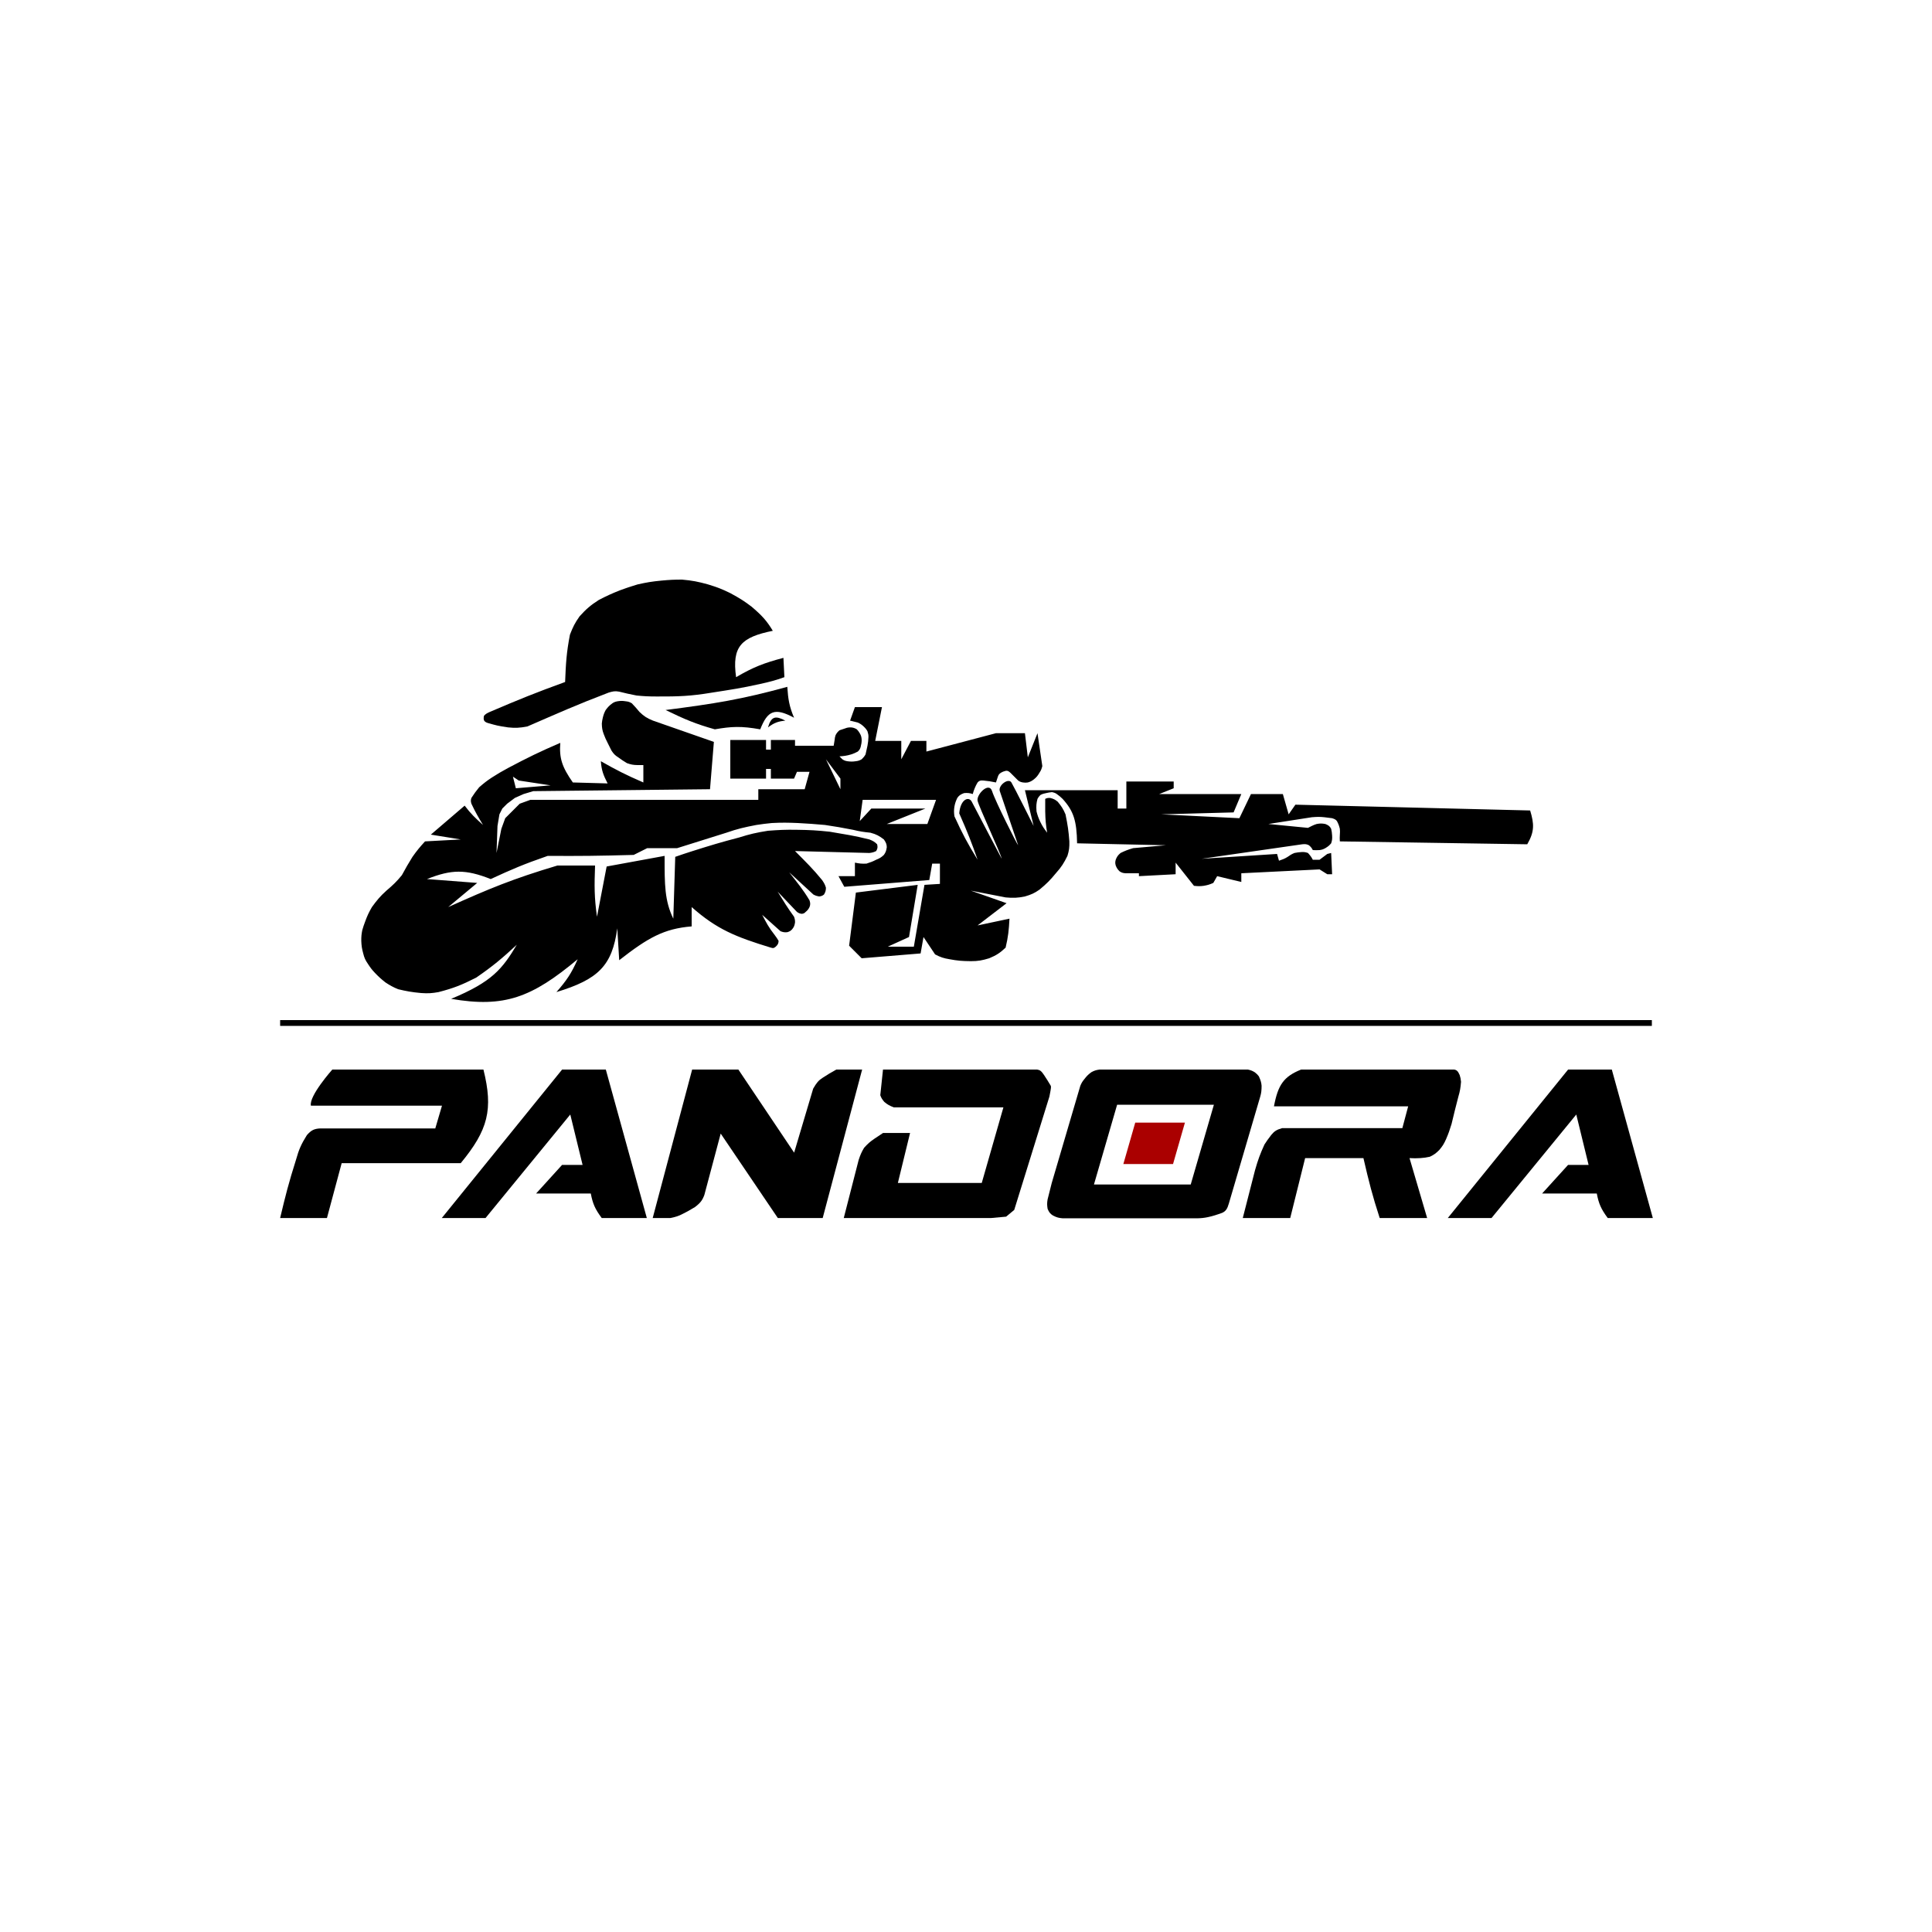 <svg width="1000" height="1000" viewBox="0 0 1000 1000" fill="none" xmlns="http://www.w3.org/2000/svg">
<path d="M169.23 630.442H145C147.751 618.871 149.401 612.313 153.307 599.987C154.677 595.113 155.808 592.386 158.846 587.528C161.128 584.967 162.604 584.231 165.769 584.067H225.306L228.767 572.3H160.923C159.812 567.295 171.999 553.611 171.999 553.611H250.228C255.368 574.243 252.672 584.864 238.459 602.063H176.845L169.23 630.442Z" fill="black"/>
<path d="M228.677 630.442L290.933 553.611H313.572L334.795 630.442H311.449C307.97 625.755 306.79 622.964 305.79 617.755H277.492L290.933 602.952H301.545L295.178 576.872L251.316 630.442H228.677Z" fill="black"/>
<path d="M749.38 630.442L811.636 553.611H834.274L855.498 630.442H832.152C828.672 625.755 827.493 622.964 826.492 617.755H798.194L811.636 602.952H822.248L815.881 576.872L772.018 630.442H749.38Z" fill="black"/>
<path d="M358.251 553.611L337.838 630.442H346.989C349.903 629.843 351.304 629.387 353.324 628.328C355.229 627.42 356.701 626.579 359.659 624.803C362.621 622.58 363.587 621.164 364.587 618.46L373.033 586.74L402.597 630.442H425.826L446.239 553.611H432.865C430.016 555.202 428.455 556.116 425.826 557.841C423.645 559.232 422.662 560.436 420.898 563.48L411.044 596.609L382.184 553.611H358.251Z" fill="black"/>
<path d="M536.87 553.611H457.038L455.638 566.882C456.138 568.318 456.638 569.073 457.738 570.374C459.324 571.687 460.389 572.309 462.64 573.168H519.363L508.158 612.282H464.741L471.044 586.439H457.038L452.836 589.233C450.302 590.943 449.113 592.035 447.234 594.122C445.898 596.378 445.297 597.769 444.433 600.408L436.73 630.442H513.06L520.763 629.744L524.965 626.252L543.172 567.581C544.131 562.827 544.064 562.43 543.873 561.993C542.464 559.614 541.703 558.409 540.371 556.405C539.003 554.308 538.237 553.842 536.87 553.611Z" fill="black"/>
<path d="M667.819 630.442H643.261L649.576 605.772C651.165 600.196 652.253 597.276 654.488 592.379C655.553 590.726 656.265 589.697 657.996 587.445C659.528 585.605 660.654 584.761 663.609 583.921H725.854L728.862 572.643H659.399C661.478 561.563 664.412 557.234 673.432 553.611H752.718C754.028 553.863 754.649 554.445 755.524 556.431C755.951 557.746 756.096 558.521 756.226 559.955C755.965 563.079 755.697 564.788 754.823 567.709C753.414 573.174 752.624 576.267 751.314 581.806C750.313 585.089 749.69 586.797 748.508 589.56C747.449 591.97 746.687 593.199 745 595.199C743.252 596.973 742.171 597.733 740.088 598.723C738.21 599.135 737.122 599.297 735.177 599.428C733.032 599.555 731.808 599.561 729.563 599.428L738.685 630.442H714.127C710.302 618.69 708.578 611.82 705.707 599.428H675.537L667.819 630.442Z" fill="black"/>
<path fill-rule="evenodd" clip-rule="evenodd" d="M569.049 553.611H645.945C647.437 553.943 648.217 554.234 649.473 555.011C650.523 555.825 650.973 556.286 651.589 557.11C652.561 559.272 652.86 560.341 653 562.009C652.981 564.373 652.871 565.63 652.295 567.607L636.069 622.889C635.29 625.605 634.513 626.917 632.541 627.787C630.985 628.358 630.06 628.664 628.308 629.187C623.77 630.549 621.114 630.684 616.315 630.586H550.001C547.977 630.43 546.901 630.104 545.062 629.187C543.569 628.24 542.966 627.457 542.24 625.688C541.936 623.775 541.904 622.703 542.24 620.79L544.357 612.392L559.172 562.009C559.791 560.56 560.222 559.781 561.288 558.51C562.418 557.057 563.13 556.27 564.816 555.011C566.307 554.177 567.233 553.869 569.049 553.611ZM566.227 613.092L578.22 571.805H628.308L616.315 613.092H566.227Z" fill="black"/>
<path d="M587.599 581.063L581.441 602.51H607.162L613.321 581.063H587.599Z" fill="#AA0000"/>
<path fill-rule="evenodd" clip-rule="evenodd" d="M792.001 419.5C794.115 426.522 794.309 430.39 790.501 437L693.501 435.5C693.423 434.154 693.401 433.394 693.501 432C693.614 430.829 693.59 430.171 693.501 429C693.109 427.341 692.767 426.456 692.001 425C691.443 424.258 690.872 423.933 689.501 423.5C688.003 423.286 687.124 423.177 685.501 423C683.016 422.731 681.58 422.793 679.001 423L656.501 426.5L677.001 428.5C677.733 428.101 678.166 427.879 679.001 427.5C679.909 427.049 680.462 426.835 681.501 426.5C683.231 426.169 684.224 426.166 686.001 426.5C687.593 427.144 688.321 427.636 689.001 429C689.291 430.287 689.429 431.031 689.501 432.5C689.599 434.092 689.511 434.981 689.001 436.5C688.1 437.551 687.49 438.11 686.001 439C684.921 439.601 684.266 439.814 683.001 440C681.609 440.085 680.842 440.086 679.501 440C678.941 438.897 678.504 438.339 677.501 437.5C676.364 436.912 675.576 436.835 674.001 437L622.001 444.5L661.001 442L662.001 445.5L662.008 445.497C663.829 444.88 664.852 444.533 666.501 443.5C667.733 442.614 668.459 442.144 670.001 441.5C671.456 441.222 672.311 441.096 674.001 441C675.151 440.991 675.813 441.092 677.001 441.5C678.21 442.852 678.812 443.614 679.501 445H683.001L687.001 442L689.001 441.5L689.501 452.5H687.001L683.001 450L642.501 452V456.5L630.001 453.5L628.001 457C625.981 457.899 624.899 458.172 623.001 458.5C621.146 458.747 620.037 458.712 618.001 458.5L608.501 446.5V452.5L589.501 453.5V452H582.501C581.174 451.895 580.504 451.658 579.501 451C578.518 450.019 578.046 449.396 577.501 448C577.145 446.727 577.204 446.087 577.501 445C578.059 443.547 578.518 442.762 580.001 441.5C582.44 440.324 583.86 439.764 586.501 439L603.501 437.5L557.501 436.5C557.292 424.806 555.708 419.795 550.001 413.5C548.954 412.477 548.303 411.925 547.001 411C546.355 410.521 545.772 410.276 544.501 410C543.266 410.134 542.602 410.236 541.501 410.5C540.266 410.733 539.595 410.921 538.501 411.5C537.763 412.234 537.437 412.673 537.001 413.5C536.385 415.789 536.294 417.227 536.501 420C537.049 422.098 537.456 423.297 538.501 425.5C539.646 427.841 540.471 428.994 542.001 431C541.293 426.764 541.102 424.351 541.001 420V413.5C541.766 413.122 542.261 412.968 543.501 413C545.204 413.43 546.107 413.797 547.501 415C549.291 417.21 550.254 418.511 551.501 421.5C552.638 427.001 553.105 430.069 553.501 435.5C553.576 438.589 553.363 440.233 552.501 443C550.668 446.722 549.435 448.725 546.501 452C543.587 455.542 541.756 457.419 538.001 460.5C535.461 462.273 533.818 463.036 530.501 464C526.633 464.795 524.439 464.843 520.501 464.5L502.501 461L521.001 467.5L506.001 479L522.501 475.5C522.179 481.491 521.853 484.809 520.501 490.5C517.657 493.174 515.829 494.415 512.001 496C508.31 497.121 506.229 497.506 502.501 497.5C497.955 497.459 495.576 497.26 491.501 496.5C488.433 495.998 486.774 495.449 484.001 494L478.001 485L476.501 493.5L446.001 496L439.501 489.5L443.001 462L475.001 458L470.501 485L459.501 490H473.001L478.501 458L486.501 457.5V447H482.501L481.001 455.5L437.001 459L434.001 453.5H442.501V446.5C444.811 446.974 446.119 447.137 448.501 447C450.57 446.333 451.71 445.94 453.501 445C455.22 444.323 456.111 443.8 457.501 442.5C458.352 441.28 458.728 440.467 459.001 438.5C458.963 436.955 458.586 436.076 457.501 434.5C455.092 432.658 453.608 431.817 450.501 431C446.994 430.653 445.06 430.356 441.501 429.5C435.768 428.366 432.607 427.847 427.001 427C421.543 426.511 418.484 426.3 413.001 426C407.729 425.789 404.772 425.722 399.501 426C396.383 426.306 394.631 426.515 391.501 427C385.212 428.207 381.757 428.99 376.001 431L350.501 439H335.001L328.001 442.5C310.006 443.008 300.237 443.11 283.501 443C271.013 447.319 264.764 450.026 254.001 455C240.936 449.848 233.71 449.961 221.001 455L247.001 457L232.001 469.5C253.252 459.95 265.382 454.9 288.501 448H308.001C307.625 458.503 307.565 464.36 309.001 474.5L314.001 448.5L344.001 443L344 443.327C343.988 457.912 343.982 466.189 348.501 475.5L349.501 443.5C352.913 442.32 354.846 441.659 358.501 440.5C367.775 437.572 372.998 435.976 382.501 433.5C388.128 431.719 391.433 430.974 397.501 430C403.269 429.569 406.528 429.394 412.501 429.5C419.139 429.59 422.864 429.786 429.501 430.5C437.534 431.889 442.063 432.495 450.001 434.5C451.729 435.195 452.661 435.649 454.001 437C454.337 438.407 454.3 439.181 453.501 440.5C452.251 441.12 451.477 441.325 450.001 441.5L411.501 440.5C417.295 446.35 420.705 449.626 425.501 455.5C426.58 457.068 427.07 457.946 427.501 459.5C427.473 461.005 427.24 461.764 426.501 463C425.664 463.691 425.092 463.859 424.001 464C422.757 463.777 422.085 463.586 421.001 463L408.501 451.5C412.841 457.111 415.523 460.204 419.001 466C419.435 467.367 419.528 468.133 419.001 469.5C418.449 470.577 418.06 471.147 417.001 472C416.387 472.694 415.924 472.868 415.001 473C413.916 472.857 413.375 472.633 412.501 472L402.501 461.5C405.698 466.657 407.44 469.583 411.001 474.5C411.408 475.677 411.545 476.332 411.501 477.5C411.256 479.025 410.978 479.814 410.001 481C409.201 481.87 408.632 482.164 407.501 482.5C405.957 482.674 405.243 482.454 404.001 482L394.501 473.5C396.659 477.593 397.757 479.885 401.001 484C401.905 485.186 402.336 485.842 403.001 487C402.926 488.454 402.531 489.052 401.501 490C400.766 490.584 400.389 490.965 399.001 490.5C380.704 484.903 371.081 481.038 358.001 469.5V479.5C343.63 480.675 335.379 485.38 320.501 497L319.501 480.5C316.849 499.987 309.555 506.94 288.001 513.5C293.228 507.541 295.731 503.888 299.001 496.5C275.275 516.314 261.081 521.749 233.501 517C254.845 508.172 260.034 501.431 267.501 489C259.891 496.024 255.435 499.839 246.501 506C239.028 509.805 234.788 511.479 227.001 513.5C223.563 514.119 221.593 514.24 218.001 514C213.062 513.541 210.462 513.064 206.001 512C203.314 510.856 201.901 510.074 199.501 508.5C197.138 506.634 195.95 505.53 194.001 503.5C192.469 501.877 191.726 500.875 190.501 499C189.069 496.93 188.545 495.717 188.001 493.5C187.298 490.95 187.104 489.53 187.001 487C186.991 484.83 187.079 483.624 187.501 481.5C188.005 479.785 188.311 478.811 189.001 477C190.132 473.9 190.913 472.268 192.501 469.5C195.115 465.94 196.664 464.007 200.001 461C203.412 458.102 205.217 456.392 208.001 453C210.065 449.231 211.232 447.125 213.501 443.5C215.817 440.234 217.255 438.492 220.001 435.5L238.501 434.5L223.001 432L240.501 417C243.843 421.393 246.046 423.42 250.001 427C247.504 422.834 246.109 420.494 244.001 416C243.642 414.798 243.609 414.136 244.001 413C245.441 410.792 246.294 409.577 248.001 407.5C250.437 405.397 251.831 404.26 254.501 402.5C257.675 400.475 259.52 399.371 263.001 397.5C273.285 392.05 279.179 389.18 290.001 384.5C289.417 392.444 290.875 396.949 296.501 405L314.501 405.5C312.292 401.218 311.345 398.743 311.001 394C319.139 398.624 323.918 401.066 333.001 405V396H330.001C327.788 395.975 326.59 395.734 324.501 395C322.695 393.917 321.715 393.25 320.001 392C318.27 390.927 317.565 390.11 316.501 388.5C315.71 386.872 315.274 386.007 314.501 384.5C313.604 382.761 313.172 381.775 312.501 380C311.743 378.004 311.556 376.788 311.501 374.5C311.616 373.32 311.733 372.667 312.001 371.5C312.406 369.816 312.746 368.949 313.501 367.5C314.653 365.996 315.346 365.183 317.001 364C317.775 363.474 318.324 363.257 319.501 363C321.065 362.757 321.978 362.666 324.001 363C325.187 363.12 325.843 363.35 327.001 364C328.717 365.792 329.6 366.777 331.001 368.5C333.29 370.678 334.773 371.707 338.001 373L369.501 384L367.501 408.5L276.001 409.5L271.001 411L266.501 413L262.501 416L260.001 418.5L258.501 421.5L257.501 427.5L257.001 441.5L259.501 429L261.501 423.5L265.501 419.5L269.001 416L274.501 414H392.501V408.5H416.501L419.001 399.5H412.501L411.001 403H399.001V398H396.501V403H378.001V383H396.501V388H399.001V383H411.501V386H431.501L432.001 383C432.079 381.922 432.21 381.393 432.501 380.5C433.112 379.355 433.574 378.832 434.501 378C435.69 377.574 436.354 377.343 437.501 377C438.575 376.57 439.244 376.493 440.501 376.5C441.72 376.591 442.507 376.916 443.501 377.5C444.14 378.186 444.469 378.63 445.001 379.5C445.719 380.753 445.938 381.52 446.001 383C445.99 384.357 445.845 385.126 445.501 386.5C445.219 387.617 444.866 388.153 444.001 389C442.743 389.68 441.983 390.014 440.501 390.5C438.172 391.172 436.856 391.344 434.501 391.5L436.001 393C436.853 393.553 437.377 393.797 438.501 394C440.283 394.237 441.268 394.26 443.001 394C444.213 393.852 444.87 393.643 446.001 393C446.89 392.132 447.356 391.614 448.001 390.5C448.386 388.81 448.606 387.839 449.001 386C449.328 384.237 449.43 383.242 449.501 381.5C449.534 380.397 449.384 379.727 449.001 378.5C448.427 377.504 447.999 376.953 447.001 376C445.972 375.054 445.321 374.608 444.001 374L440.001 373L442.501 366H456.501L453.001 383.5H466.501V393L471.501 383.5H479.501V389L515.501 379.5H530.501L532.001 392L537.001 379.5L539.501 396.5C539.156 397.899 538.897 398.676 538.001 400C537.115 401.495 536.538 402.298 535.001 403.5C533.918 404.323 533.248 404.639 532.001 405C531.023 405.148 530.479 405.141 529.501 405C528.446 404.825 527.89 404.633 527.001 404L525.001 402L523.001 400C521.995 399.067 521.449 398.83 520.501 399C519.452 399.271 518.896 399.475 518.001 400C517.116 400.619 516.815 401.072 516.501 402L515.501 405C512.999 404.456 511.57 404.254 509.001 404C507.485 403.882 506.805 404.075 506.001 405C505.326 406.162 504.983 406.816 504.501 408C504.048 409.087 503.834 409.751 503.501 411C501.831 410.446 500.858 410.343 499.001 410.5C497.127 411.191 496.382 411.752 495.501 413C494.703 414.7 494.348 415.679 494.001 417.5C493.71 419.404 493.753 420.506 494.001 422.5C498.099 431.447 500.686 436.38 506.001 445C502.956 436.253 500.925 431.043 496.501 421C497.108 413.584 501.501 412 503.001 415C504.501 418 518.501 444.5 518.501 444.5C517.892 441.532 506.728 417.739 506.001 414.5C505.274 411.261 511.912 404.434 513.501 409.5C515.09 414.566 526.614 437.454 527.001 437.5C527.001 437.5 518.501 412.5 517.501 409.5C516.501 406.5 522.001 402.5 523.501 405C525.001 407.5 535.001 427.5 535.001 427.5L530.501 409H578.501V418.5H583.001V404.5H607.501V408L600.001 411H642.501L638.501 420.5L601.001 421.5L641.501 423.5L647.501 411H664.001L667.001 421.5L670.501 416.5L792.001 419.5ZM446.501 414L445.001 425L451.001 418.5H479.001L459.001 426.5H480.001L484.501 414H446.501ZM435.001 408.5V403L427.501 393L435.001 408.5ZM267.001 408L265.501 402L268.501 404L285.001 406.5L267.001 408Z" fill="black"/>
<path d="M292.501 353C292.893 343.216 293.211 337.766 295.001 328.5C296.523 324.556 297.557 322.442 300.001 319C303.435 315.219 305.588 313.322 310.001 310.5C314.163 308.36 316.564 307.258 321.001 305.5C324.196 304.317 326.142 303.657 330.001 302.5C334.662 301.45 337.378 300.988 342.501 300.5C346.568 300.122 348.857 300.007 353.001 300C358.374 300.478 361.322 301.062 366.501 302.5C371.236 303.947 373.759 304.916 378.001 307C383.057 309.74 385.421 311.274 389.001 314C394.292 318.5 396.816 321.195 400.001 326.5C383.78 329.809 378.752 334.466 381.001 350.5C390.024 345.234 395.439 343.176 405.501 340.5L406.001 350.5C401.19 352.199 398.442 352.926 393.501 354C383.613 356.212 378.197 356.983 368.501 358.5C357.423 360.346 351.172 360.54 340.001 360.5C335.565 360.496 333.281 360.371 329.501 360C325.697 359.262 323.772 358.819 320.501 358C318.289 357.563 317.104 357.868 315.001 358.5C298.112 364.941 289.181 368.987 273.001 376C268.787 376.822 266.637 376.851 263.001 376.5C257.8 375.751 256.297 375.301 253.501 374.5C250.311 373.776 250.09 372.721 250.501 370.5C251.245 369.636 251.926 369.207 253.501 368.5C268.703 361.997 277.239 358.538 292.501 353Z" fill="black"/>
<path d="M397.5 376.5C399.244 370.631 401.415 370.37 406.5 373C402.699 373.38 400.712 374.089 397.5 376.5Z" fill="black"/>
<path d="M344.501 367.5C354.599 372.407 360.202 374.754 370.001 377.5C378.6 376.004 383.643 375.74 393.501 377.5C397.302 367.844 400.94 366.057 411.001 371.5C408.547 365.638 407.943 362.08 407.501 355.5C383.769 362.048 369.771 364.241 344.501 367.5Z" fill="black"/>
<line x1="145" y1="529.5" x2="855" y2="529.5" stroke="black" stroke-width="3"/>
</svg>
